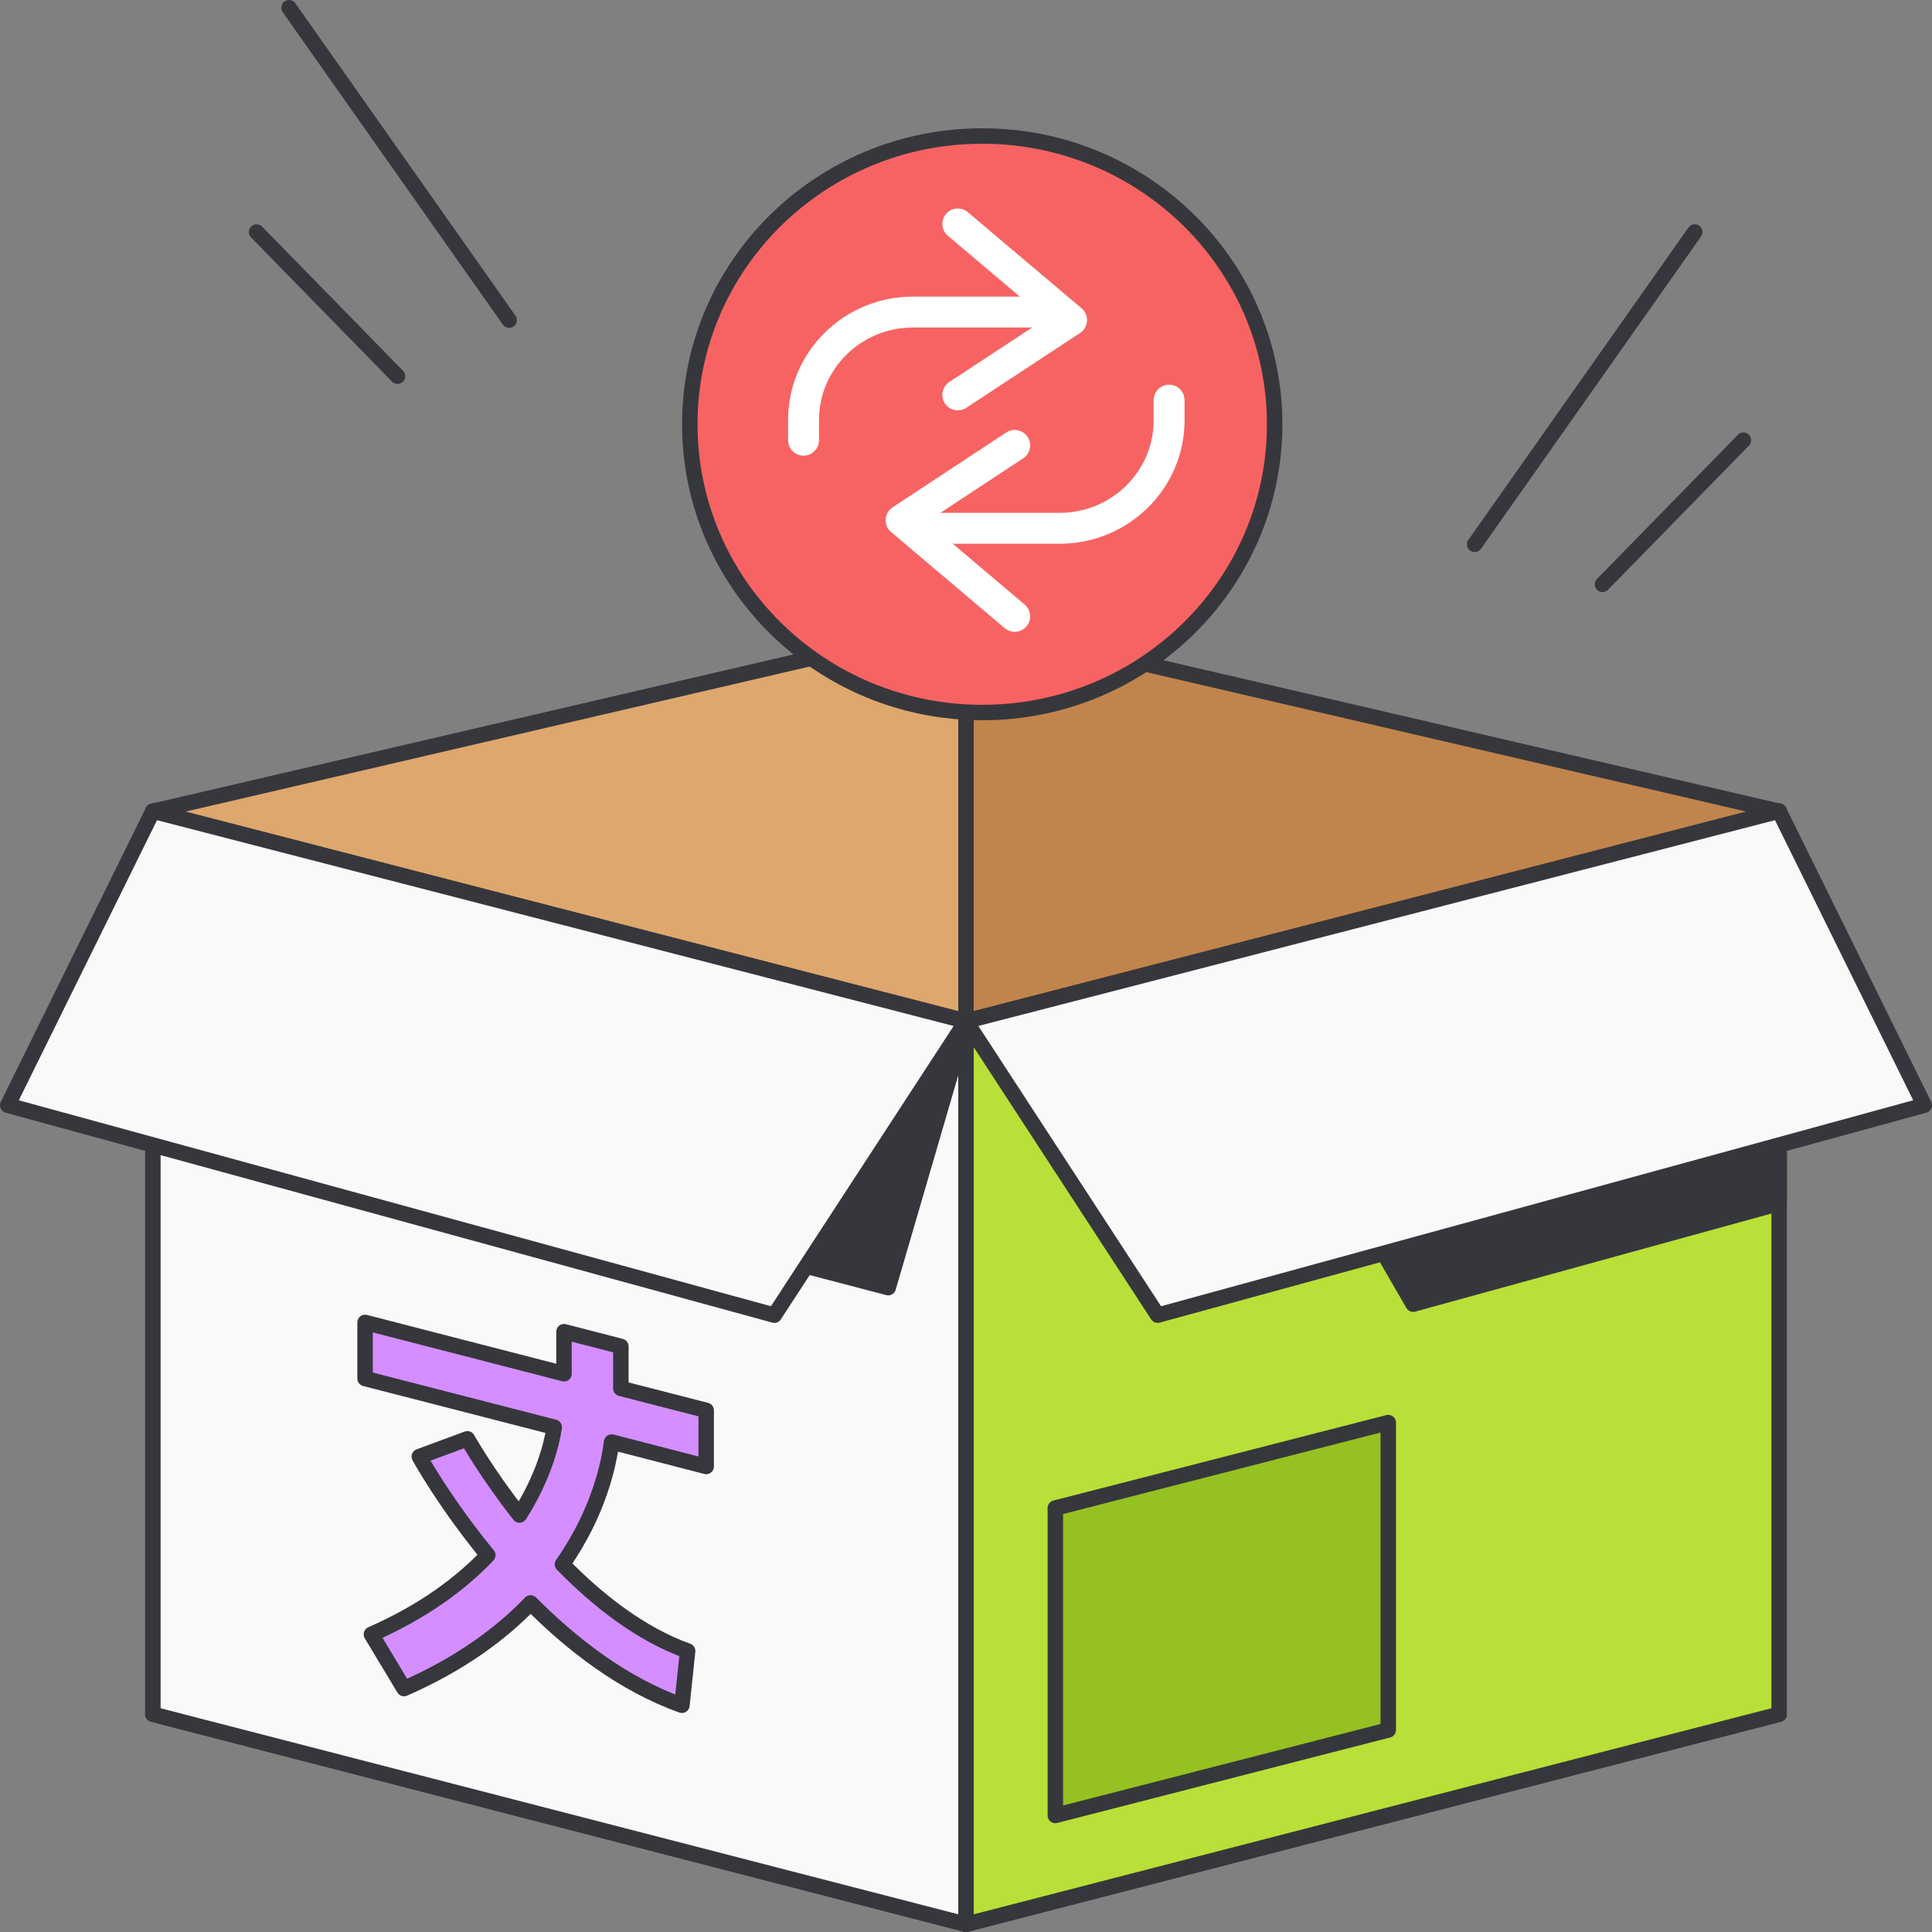 <svg width="125" height="125" viewBox="0 0 125 125" fill="none" xmlns="http://www.w3.org/2000/svg">
<rect x="0" y="0" width="125" height="125" fill="#808080" stroke="none"/>
<g clip-path="url(#clip0_18739_55056)">
<path d="M62.5 124.5L9.89 110.91L62.5 98.68L115.11 110.91L62.5 124.5Z" fill="#F9F9F9" stroke="#36373C" stroke-linecap="round" stroke-linejoin="round"/>
<path d="M9.89 52.48V110.91L62.5 124.5V66.07L9.89 52.48Z" fill="#F9F9F9" stroke="#36373C" stroke-linecap="round" stroke-linejoin="round"/>
<path d="M62.5 40.26V66.07L9.89 52.49L62.5 40.26Z" fill="#DEA76E" stroke="#36373C" stroke-linecap="round" stroke-linejoin="round"/>
<path d="M115.11 52.49L62.5 66.07V40.26L115.11 52.49Z" fill="#C1844C" stroke="#36373C" stroke-linecap="round" stroke-linejoin="round"/>
<path d="M115.11 52.48V110.91L62.5 124.5V66.07L115.11 52.48Z" fill="#B8E038" stroke="#36373C" stroke-linecap="round" stroke-linejoin="round"/>
<path d="M85.92 74.87L91.43 84.38L115.11 77.86V66.72L85.92 74.87Z" fill="#36373C" stroke="#36373C" stroke-linecap="round" stroke-linejoin="round"/>
<path d="M48.72 81.02L57.47 83.31L62.5 66.07L48.72 81.02Z" fill="#36373C" stroke="#36373C" stroke-linecap="round" stroke-linejoin="round"/>
<path d="M62.5 66.07L74.9 85.091L124.5 71.51L115.11 52.48L62.5 66.07Z" fill="#F9F9F9" stroke="#36373C" stroke-linecap="round" stroke-linejoin="round"/>
<path d="M62.5 66.07L50.1 85.091L0.5 71.51L9.89 52.48L62.5 66.07Z" fill="#F9F9F9" stroke="#36373C" stroke-linecap="round" stroke-linejoin="round"/>
<path d="M63.55 46.1C73.999 46.1 82.47 37.75 82.47 27.45C82.47 17.15 73.999 8.8 63.55 8.8C53.101 8.8 44.63 17.15 44.63 27.45C44.63 37.75 53.101 46.1 63.55 46.1Z" fill="#F76363" stroke="#36373C" stroke-linecap="round" stroke-linejoin="round"/>
<path d="M67.23 20.19H59.07C55.16 20.19 51.99 23.32 51.99 27.17V28.48" stroke="white" stroke-width="2" stroke-linecap="round" stroke-linejoin="round"/>
<path d="M61.97 14.49L69.33 20.71L61.97 25.55" stroke="white" stroke-width="2" stroke-linecap="round" stroke-linejoin="round"/>
<path d="M60.4 34.18H68.56C72.47 34.18 75.64 31.05 75.64 27.2V25.89" stroke="white" stroke-width="2" stroke-linecap="round" stroke-linejoin="round"/>
<path d="M65.65 39.879L58.3 33.659L65.65 28.819" stroke="white" stroke-width="2" stroke-linecap="round" stroke-linejoin="round"/>
<path d="M32.94 20.71L18.7 0.5" stroke="#36373C" stroke-linecap="round" stroke-linejoin="round"/>
<path d="M25.72 24.34L16.6 15.01" stroke="#36373C" stroke-linecap="round" stroke-linejoin="round"/>
<path d="M95.41 35.22L109.65 15.01" stroke="#36373C" stroke-linecap="round" stroke-linejoin="round"/>
<path d="M103.68 37.81L112.8 28.48" stroke="#36373C" stroke-linecap="round" stroke-linejoin="round"/>
<path d="M39.57 93.3C39.41 94.58 38.8 97.78 36.39 101.21C38.65 103.53 41.43 105.72 44.49 106.82L44.12 110.33C40.33 108.98 37 106.4 34.33 103.71C32.4 105.72 29.75 107.67 26.14 109.25L24.03 105.74C27.4 104.26 29.82 102.45 31.56 100.62C28.86 97.33 27.26 94.49 27.13 94.24L30.24 93.09C30.27 93.14 31.51 95.35 33.61 98.02C35.16 95.59 35.7 93.43 35.86 92.34L23.62 89.19V85.56L36.49 88.88V86.16L40.17 87.11V89.83L45.69 91.25V94.88L39.58 93.3H39.57Z" fill="#D48EFF" stroke="#36373C" stroke-linecap="round" stroke-linejoin="round"/>
<path d="M89.82 92.04L68.28 97.57V117.46L89.82 111.93V92.04Z" fill="#95C122" stroke="#36373C" stroke-linecap="round" stroke-linejoin="round"/>
</g>
<defs>
<clipPath id="clip0_18739_55056">
<rect width="125" height="125" fill="white"/>
</clipPath>
</defs>
</svg>
